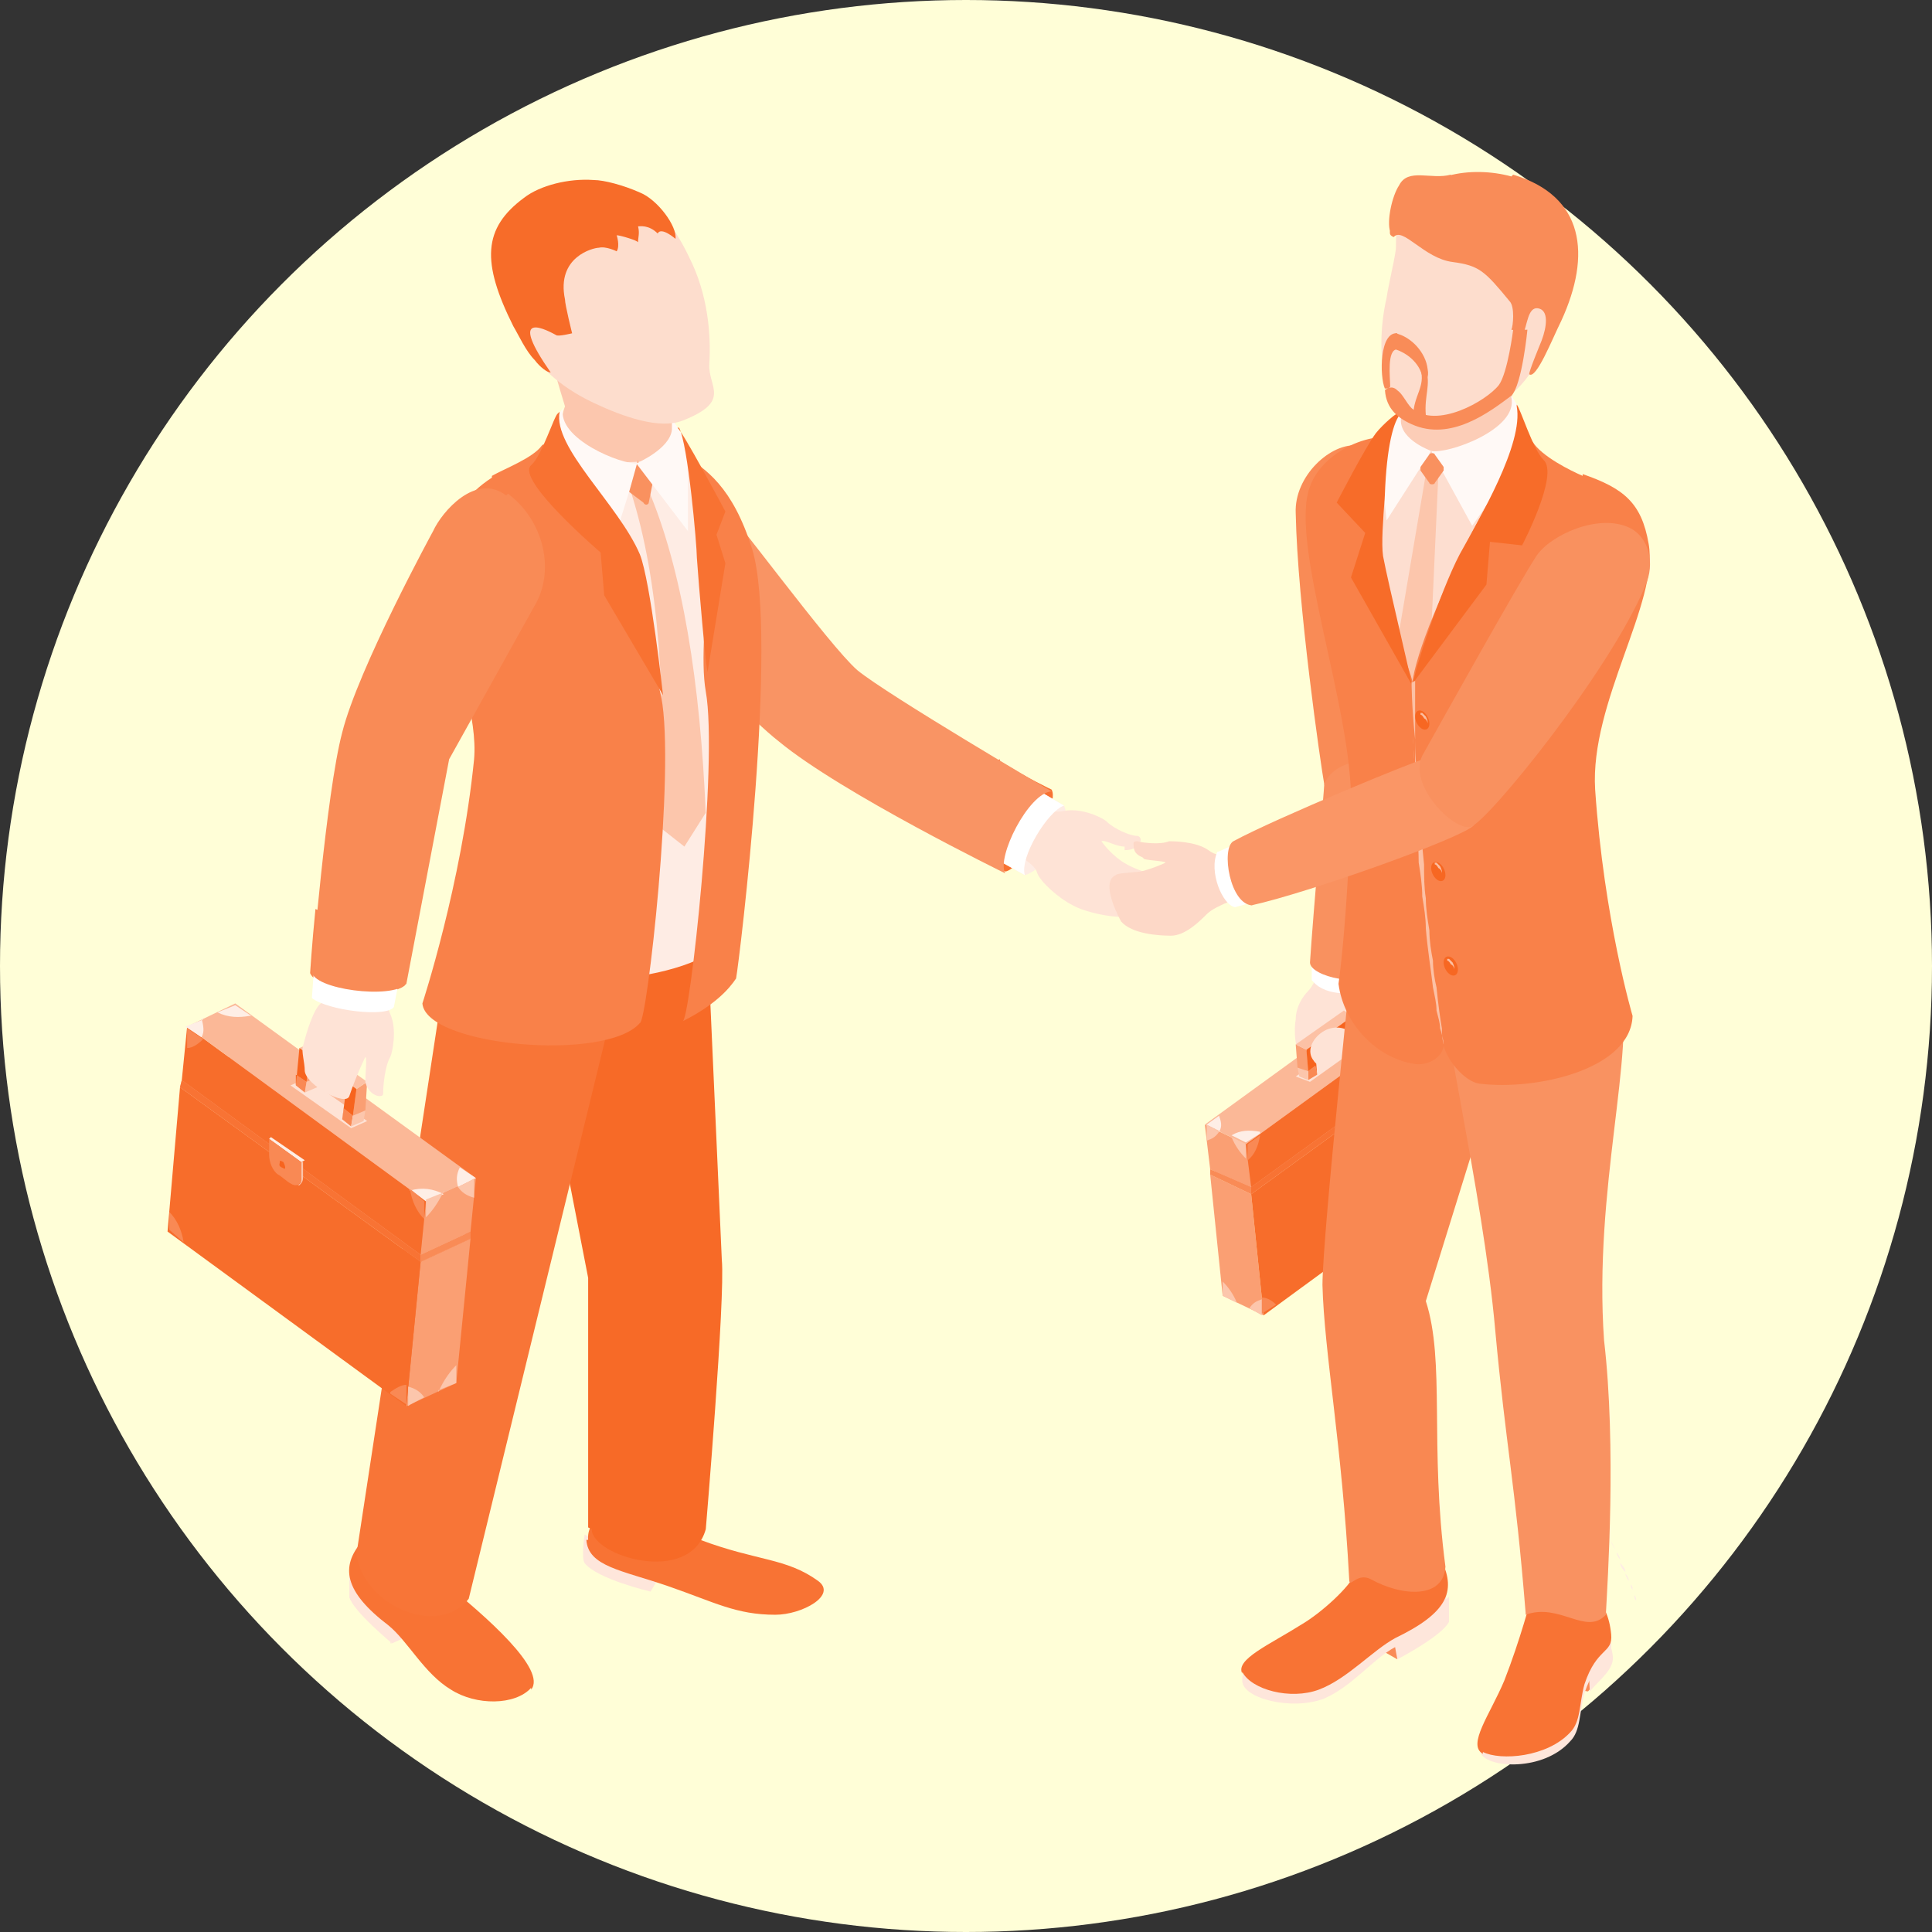 <svg xmlns="http://www.w3.org/2000/svg" width="108.4" height="108.4" viewBox="0 0 108.4 108.4"><rect x="0" y="0" width="108.4" height="108.4" fill="#333333" stroke="none"/><defs><style>.st0{fill:#fcc6ac}.st1{fill:#fa9666}.st3{mix-blend-mode:multiply}.st4{fill:#feece4}.st5{fill:#fee6db}.st7{fill:#f9915f}.st8{fill:#f76722}.st9{fill:#f98b56}.st10{fill:#fa9f73}.st11{fill:#fbb897}.st12{fill:#f7641e}.st13{fill:#f98852}.st14{fill:#fee5d9}.st16{isolation:isolate}.st20{fill:#fcbea0}.st21{fill:#fcc1a5}.st22{fill:#f76d2b}.st23{fill:#f98149}.st24{fill:#feeee6}.st25{fill:#f87232}.st26{fill:#fff}.st27{fill:#f87334}.st30{fill:#fff9f6}.st31{fill:#f98c58}.st32{fill:#fba881}.st33{fill:#fdddcd}.st36{fill:#fbb593}.st37{fill:#fdd4c0}.st38{fill:#fee3d6}.st39{fill:#f76c29}.st40{fill:#f98954}</style></defs><g class="st16"><g id="_レイヤー_2"><circle cx="54.2" cy="54.2" r="54.2" fill="#fffed7"/><path class="st25" d="M56.1 42.7c1.6 1 2.9 1.6 2.9 1.6.5.8-1.7 4.5-2.6 4.6 0 0-3.2-1.6-6.6-3.5l6.3-2.8z"/><path class="st4" d="M58 44.2l1.7 1c.5 1-1 3.6-2.2 3.9l-1.8-1c.3-1.7 1-2.9 2.3-4z"/><path class="st38" d="M63.1 47.5c-.5 0-1.1-.4-1.3-.3 0 0 .4.6 1.1 1.1.9.6 1.8.7 1.9.9.7.8-.6 2-.9 2.1-.9.4-3-.1-3.7-.5-.8-.4-1.8-1.3-2-1.8-.1-.4-.5-.6-.7-.8-.9-.8.2-3.4.8-3 .5.3.9.4 1.4.3 1-.2 2.2.4 2.4.6.4.4 1.3.8 1.7.8.1 0 .2.1.2.2 0 .3-.3.6-.9.6z"/><path class="st26" d="M58 44.2l1.7 1c-.9.3-2.5 2.9-2.2 3.9l-1.8-1c.3-1.7 1-2.9 2.3-4z"/><path d="M31.1 29.8c3.1 1.3 9.4 9.3 12.6 11.8 3.5 2.9 12.7 7.4 12.7 7.4-.5-.9 1.3-4.5 2.6-4.6 0 0-9.2-5.4-10.9-6.8-1.6-1.4-6.9-8.7-8.8-10.8-1.4-1.7-6.5 1.8-8.2 3.1z" fill="#f99464"/><path class="st5" d="M36.5 89.3s-3-.7-3.7-1.6c-.2-.3 0-1.6 0-1.6l4.3 2.2-.6 1z"/><path class="st27" d="M32.9 86.4c.1 1.5 2 1.7 4.6 2.6 2.6.9 3.8 1.6 6 1.6 1.5 0 3.5-1.1 2.4-1.9-1.8-1.3-3.4-1.1-6.6-2.3-2.1-.8-2.9-2.1-4.1-1.9-1 .2-2.3.7-2.2 1.9z"/><path class="st5" d="M19.6 89.6c.2.8 2.4 2.6 2.4 2.6l.9-.4-3.3-2.2z"/><path class="st5" d="M22 92.2s-2.1-1.8-2.4-2.6v-1.4l2.5 2.9-.2 1.1z"/><path class="st27" d="M29.8 94.8c.9-1.1-2.5-4.1-5-6.1s-3.4-3.6-4.5-2.2c-1.2 1.4-1 2.8 1.5 4.7 1.1.9 2 2.7 3.5 3.6 1.4.9 3.6.9 4.5-.1z"/><path d="M33.2 85.8c0 1.5 5.5 3.2 6.4 0 0 0 1.1-13 .9-15.1-.1-2.2-.8-17.9-.8-17.9l-10.3.4L33 71.7v14z" fill="#f76a27"/><path d="M20 87.2c.4 2.9 4.6 4.7 6.3 2.5l9.1-37.3H25.3c0 .1-5.3 34.8-5.3 34.8z" fill="#f87537"/><path d="M32.7 26.4l5.4-.2V25l-1.3-6.9-5.8 2.3s.3 1.1.7 2.4c-.3.8-.5 2.6-.4 3.2l1.5.3z" fill="#fcc7ae"/><path class="st4" d="M40.7 52.4c0 2.1-10.1 4.1-12.1.8l2-27.1 8.1-.3c1.1 8.3 1.7 17.2 2 26.6z"/><path class="st0" d="M39.6 45.6l-1.2 1.9-1.4-1.1c.4-7.2 0-13.8-1.6-18.8l.9-.3c2 4.6 3 11.1 3.3 18.4z"/><path class="st23" d="M27.6 26.8c-5.6 3.6-.6 11.2-1 15.8-.7 7-2.9 13.7-2.9 13.7.2 2.4 10.3 3.3 12.2 1.1.4 0 2-14.2 1.2-18.3-.6-3.1-6-15.1-6.7-14.1-.5.7-2.1 1.3-2.8 1.7zm14.6 4c-1.1-3.5-2.6-4.5-3.9-5.3.7.8 1.8 3 1.5 6-.2 2.7-.5 5.6-.2 7.3.7 3.9-.9 18.6-1.3 18.5 1.8-.9 2.6-1.8 3-2.4.2-1.1 2.4-19.2.9-24.1z"/><path class="st30" d="M31.6 22.9c-.4 1.7 3.3 3.2 4.2 3.1l-1.1 3.5s-4-3.6-3.9-5c0-.7.8-1.6.8-1.6z"/><path class="st7" d="M35.8 25.9l.9.8-.3 1.5c0 .1-.2.2-.3 0l-.8-.6.5-1.8z"/><path class="st30" d="M37.7 23.5v.6c-.1 1.1-2 1.9-2 1.9l2.9 3.8v-4.6c0-.4-.9-1.7-.9-1.7z"/><path class="st25" d="M38 24c.2 0 2.7 4.7 2.7 4.7l-.5 1.3.5 1.6-1 6.1c-.1-.3-.5-4.9-.6-6.4 0-.7-.5-6.4-1-7.3zm-6.7-.8c-.2.1-.9 2.4-1.5 2.9-.9.8 3.9 4.9 3.9 4.9l.2 2.4 3.3 5.6s-.7-6.4-1.3-7.9c-1.2-2.8-4.9-6-4.5-8z"/><path class="st33" d="M29 18.5c.9 1.9 2.4 3.2 4.3 4.1 1.7.8 3.7 1.5 5 1 2.8-1.1 1.4-1.9 1.5-3.2.1-1.7-.1-3.9-1.1-5.9-.7-1.5-1.8-3.1-3.1-3.8-1.9-.9-4.6-.4-5.9.6-2.4 1.7-2.3 3.6-.6 7.2z"/><path class="st39" d="M30.9 20.9c-.2 0-.6-.3-.9-.7-.5-.5-.9-1.4-1.2-1.9-1.8-3.6-1.7-5.5.6-7.2.9-.7 2.5-1.1 3.9-1 .6 0 1.7.3 2.6.7 1 .4 2.1 1.9 2 2.6 0 0-.8-.7-1-.3-.5-.5-1-.4-1.1-.4.1.4 0 .6 0 .9 0-.1-1-.4-1.2-.4 0 0 .2.6 0 .9 0 0-.6-.3-1-.2-.3 0-2.4.5-1.9 2.9 0 .3.4 1.9.4 1.9s-.8.2-.9.1c-.9-.5-2.6-1.2-.3 2.1z"/><path class="st13" d="M22.7 55.3l.4-1.8-5.4-2.5c-.2 2-.3 3.6-.3 3.6.4 1 4.3 1.5 5.3.7z"/><g class="st16"><path class="st32" d="M10.2 60.6l2.7-1.3v.4L10.1 61l.1-.4z"/><path class="st36" d="M10.1 61l2.8-1.3 13.5 9.8-2.8 1.3L10.1 61z"/><path class="st10" d="M23.6 70.8l2.8-1.3-.8 8.1-2.8 1.3.8-8.1z"/><path class="st9" d="M23.6 70.4l2.8-1.3v.4l-2.8 1.3v-.4z"/><path class="st1" d="M10.2 60.6l2.7-1.3 13.5 9.8-2.8 1.3-13.4-9.8z"/><path class="st27" d="M23.6 70.4v.4L10.1 61l.1-.4 13.4 9.8z"/><path class="st10" d="M23.9 67.4l2.8-1.3-.3 3-2.8 1.3.3-3z"/><path class="st22" d="M23.9 67.4l-.3 3-13.4-9.8-.1.4 13.5 9.8-.8 8.1-13.4-9.8.7-8.1.1-.4.3-3 13.4 9.8z"/><path class="st11" d="M10.5 57.6l2.7-1.3 13.5 9.8-2.8 1.3-13.4-9.8z"/></g><g class="st3"><path class="st38" d="M17.2 60.5l3.4 2.4-.9.4-3.4-2.4.9-.4z"/></g><g class="st16"><path class="st37" d="M16.6 60.3l.7-.3v.6l-.7.3v-.6z"/><path class="st14" d="M16.6 60.9l.7-.3.5.4-.7.3-.5-.4z"/><path class="st11" d="M16.6 60.3l.7-.3.6.4-.7.3-.6-.4z"/><path class="st0" d="M17.2 60.7l.7-.3-.1.6-.7.3.1-.6z"/><path class="st40" d="M17.2 60.7l-.1.6-.5-.4v-.6l.6.4z"/><path class="st10" d="M17.3 59.8l.6-.3v.9l-.7.3.1-.9z"/><path class="st37" d="M19.3 62.2l.7-.3-.1.6-.7.3.1-.6z"/><path class="st14" d="M19.2 62.8l.7-.3.5.4-.7.3-.5-.4z"/><path class="st11" d="M19.3 62.2l.7-.3.5.4-.7.3-.5-.4z"/><path class="st40" d="M19.8 62.6l-.1.6-.5-.4.1-.6.5.4z"/><path class="st0" d="M19.8 62.6l.7-.3-.1.6-.7.3.1-.6z"/><path class="st10" d="M20 61.1l.6-.4-.1 1.6-.7.3.2-1.5z"/><path class="st21" d="M16.8 58.8l.7-.3 3.1 2.2-.6.4-3.2-2.3z"/><path class="st12" d="M20 61.1l-.2 1.5-.5-.4-.1.6.5.4-.5-.4.2-1.5-2.1-1.5-.1.9-.6-.4v.6l.5.4-.5-.4.2-2.1 3.2 2.3z"/></g><g class="st16"><g class="st16"><path class="st0" d="M16.9 65.2v.9c0 .2 0 .3-.2.4h.1c.1-.1.2-.2.2-.4v-.9h-.1z"/><g class="st16"><path class="st0" d="M16.9 65.2h.1v.9h-.1v-.9z"/></g></g><path class="st24" d="M15.1 63.9l.1-.1 1.9 1.3-.2.1-1.8-1.3z"/><path class="st40" d="M16.9 65.2v.9c0 .4-.3.5-.6.3-.2-.1-.5-.4-.7-.5-.3-.2-.5-.7-.5-1.1v-.9l1.8 1.3z"/></g><path class="st12" d="M15.9 65.2s.1.2.1.3c0 .1 0 .1-.2 0s-.1-.2-.1-.3c0-.1 0-.1.2 0z"/><path class="st24" d="M23 66.7l.9.7 1-.4c-.6-.3-1.2-.4-1.9-.2z"/><path class="st0" d="M24.9 66.9l-1 .4v1c.3-.3.7-.8 1-1.5zM24.6 78l1-.4v-1c-.3.3-.7.8-1 1.5z"/><path class="st40" d="M23.8 68.4v-1l-.8-.7c.1.7.4 1.3.8 1.7zM9.5 68v1l.8.7c-.1-.7-.4-1.3-.8-1.7z"/><path class="st24" d="M25.7 66.6l1-.5-.9-.6c-.2.4-.2.7-.1 1.1z"/><path class="st0" d="M26.6 67.2v-1.1c.1 0-.9.5-.9.5.2.3.5.5.9.6zm-3.7 10.6v1.1c-.1 0 .9-.5.9-.5-.2-.3-.5-.5-.9-.6z"/><path class="st24" d="M14.1 57l-.9-.6-1 .4c.6.3 1.2.3 1.8.2zm-2.7.2l-1 .4.9.6c.2-.3.1-.7 0-1.1z"/><path class="st40" d="M11.4 58.3l-.9-.6v1.1c.3 0 .6-.2.9-.5zm10.5 19.9l.9.6v-1.1c-.3 0-.6.2-.9.4z"/><path class="st38" d="M20.5 60.6c0-.5.1-1.2 0-1.3 0 0-.5 1-.9 2.2-.2.6-2.4-.6-2.5-1.4 0-.5-.2-1.1-.1-1.4.2-.8.6-2.1 1-2.4.3-.2.5-.6.6-.9.5-1.1 3.3-.6 3.1 0-.2.6 0 1 .2 1.5.4.9.1 2.2 0 2.4-.3.5-.4 1.6-.4 2 0 .1 0 .2-.2.2-.3 0-.7-.3-.8-.8z"/><path class="st26" d="M22.6 53.9l-.5 2.6c-.4.6-3.7.2-4.6-.5l.2-2.8 4.9.7z"/><path class="st9" d="M28.4 27.8c-1.7-1.3-3.6.9-4.1 2 0 0-4.2 7.7-5.1 11.3-.9 3.4-1.7 13.4-1.7 13.4 0 1 4.5 1.6 5.3.7l2.4-12.6 4.9-8.8c1-1.9.4-4.6-1.6-6.1zm49.9 2.9c-.1-1.4-.3-5.5-2.1-5.7-1.5-.2-3.6 1.7-3.5 3.8.1 5.1 1.4 14.1 1.6 15.2.2 1 4.3 3 4.1-.3-.1-2.4 0-11-.1-12.9z"/><path class="st38" d="M75.8 58.6c-.1-.3 0-.9-.2-1 0 0-.3.5-.4 1.1-.1.8-.1 1-.2 1.1-.3.7-1.7 0-1.8-.2-.6-.5-.6-1.9-.5-2.4 0-.7.4-1.3.7-1.6.2-.2.4-.6.5-.8.3-.9 2.3-.8 2.2-.3 0 .5 0 .7.2 1.1.4.6.4 1.6.3 1.8-.2.4-.1 1.1 0 1.4 0 0 0 .2-.1.2-.2 0-.5 0-.7-.4z"/><path class="st26" d="M73.6 55v-1.3c.7.5 2.8.6 3.2 0 0 0 0 1.3-.2 1.6-.4.6-2.2.6-2.9-.2z"/><path class="st7" d="M77.2 54.4c.6-3.1 1.1-8 1.3-10.7 0-1.3-3.5-1.5-4.2.3 0 .3-.6 7-.8 10 0 .8 3.1 1.5 3.7.4z"/><g class="st16"><path class="st32" d="M81.4 58.5l-2.3-1.1.1.4 2.3 1-.1-.3z"/><path class="st36" d="M81.5 58.8l-2.3-1-11.3 8.1 2.3 1.1 11.3-8.2z"/><path class="st10" d="M70.2 67l-2.3-1.1.7 6.8 2.3 1.1-.7-6.8z"/><path class="st9" d="M70.2 66.6l-2.3-1v.3l2.3 1.1v-.4z"/><path class="st1" d="M81.4 58.5l-2.3-1.1-11.2 8.2 2.3 1 11.2-8.1z"/><path class="st27" d="M70.2 66.6v.4l11.3-8.2-.1-.3-11.2 8.1z"/><path class="st10" d="M69.9 64.2l-2.3-1.1.3 2.5 2.3 1-.3-2.4z"/><path class="st22" d="M69.9 64.2l.3 2.4 11.2-8.1.1.3L70.2 67l.7 6.8 11.2-8.2-.6-6.8-.1-.3-.2-2.5-11.3 8.2z"/><path class="st11" d="M81.2 56l-2.3-1.1-11.3 8.2 2.3 1.1L81.2 56z"/></g><g class="st3"><path class="st38" d="M75.6 58.4l-2.9 2 .8.3 2.8-2-.7-.3z"/></g><g class="st16"><path class="st37" d="M76.1 58.2l-.6-.2v.5l.6.3v-.6z"/><path class="st14" d="M76.1 58.8l-.6-.3-.4.3.5.3.5-.3z"/><path class="st11" d="M76.1 58.2l-.6-.2-.5.3.6.3.5-.4z"/><path class="st0" d="M75.6 58.6l-.6-.3.1.5.5.3v-.5z"/><path class="st40" d="M75.6 58.6v.5l.5-.3v-.6l-.5.4z"/><path class="st10" d="M75.5 57.8l-.6-.3.1.8.6.3-.1-.8z"/><path class="st37" d="M73.8 59.8l-.5-.3v.6l.6.2-.1-.5z"/><path class="st14" d="M73.9 60.3l-.6-.2-.4.3.5.2.5-.3z"/><path class="st11" d="M73.8 59.8l-.5-.3-.5.4.6.2.4-.3z"/><path class="st40" d="M73.4 60.1v.5l.5-.3-.1-.5-.4.3z"/><path class="st0" d="M73.4 60.1l-.6-.2.1.5.5.2v-.5z"/><path class="st10" d="M73.3 58.9l-.6-.3.1 1.3.6.2-.1-1.2z"/><path class="st21" d="M75.9 57l-.5-.3-2.7 1.9.6.3 2.6-1.9z"/><path class="st12" d="M73.3 58.9l.1 1.2.4-.3.1.5-.5.3.5-.3-.1-1.3 1.7-1.2.1.8.5-.4v.6l-.5.3.5-.3-.2-1.8-2.6 1.9z"/></g><g class="st16"><g class="st16"><path class="st0" d="M75.8 62.3v.8c0 .2 0 .3.2.3h-.1s-.2-.2-.2-.4v-.8h.1z"/><g class="st16"><path class="st0" d="M75.8 62.3h-.1v.7h.1v-.8z"/></g></g><path class="st24" d="M77.3 61.2h-.1l-1.5 1.1h.1l1.5-1.1z"/><path class="st40" d="M75.8 62.3v.8c0 .3.3.4.5.2.1-.1.4-.3.6-.4.3-.2.4-.6.4-.9v-.8l-1.5 1.1z"/></g><path class="st12" d="M76.7 62.4s-.1.2-.1.3c0 0 0 .1.1 0l.1-.2s0-.1-.1 0z"/><path class="st24" d="M70.7 63.6l-.8.5-.8-.4c.5-.3 1-.3 1.6-.2z"/><path class="st0" d="M69.1 63.8l.8.4v.8c-.3-.3-.6-.7-.8-1.2zm.3 9.3l-.8-.4v-.8c.3.3.6.7.8 1.2z"/><path class="st40" d="M70 65v-.8l.7-.5c-.1.6-.3 1.1-.7 1.4zm12-.3v.8l-.7.5c.1-.6.3-1.1.7-1.4z"/><path class="st24" d="M68.5 63.5l-.8-.4.7-.5c.1.3.2.6 0 .9z"/><path class="st0" d="M67.7 64v-.9l.7.4c-.2.3-.4.4-.7.5zm3.1 8.9v.9l-.7-.4c.2-.3.4-.4.7-.5z"/><path class="st24" d="M78.2 55.4l.7-.5.8.4c-.5.2-1 .3-1.5.2zm2.2.2l.8.4-.8.5c-.1-.3-.1-.6 0-.9z"/><path class="st40" d="M80.4 56.5l.8-.5v.9c-.2 0-.5-.2-.8-.4zm-8.8 16.7l-.8.5v-.9c.2 0 .5.1.8.4z"/><path class="st38" d="M73.7 59.5c.3.5.8.1 1.4-.3.6-.4 1.2-.6.8-1.1-.3-.5-1.1-.6-1.7-.2-.6.4-.9 1.1-.5 1.6z"/><path d="M89.9 85.8c0-.1-.1-.2-.2-.3 0 .1.1.2.2.3zm.5.7c0 .1.1.2.2.4 0-.1-.1-.2-.2-.4zm-1.2-1.8c0-.1-.2-.2-.3-.4 0 .1.2.2.3.4zm-.4-.5c-.1-.2-.2-.3-.4-.5.1.2.3.3.4.5zm.8 1.1c0-.1-.2-.2-.2-.3 0 .1.2.2.2.3zm1.3 2.2c0-.1-.1-.3-.2-.4 0 .1.1.3.2.4zm-.6-1.2c0-.1-.1-.2-.2-.3 0 .1.1.2.2.3zm2 5.2v-.3.3zm-.2-.6v-.3.3zm-.9-2.7c0-.2-.2-.4-.3-.5 0 .2.2.4.3.5zm1.2 3.8v-.3.3zm-.4-1.7V90v.3zm-.2-.5c0-.1 0-.2-.1-.3 0 .1 0 .2.1.3zm-.4-1.1c0-.1-.1-.3-.2-.4 0 .1.1.3.2.4zm.2.5c0-.1 0-.2-.1-.3 0 .1 0 .2.1.3z" style="mix-blend-mode:multiply" fill="#feece4"/><path d="M79.8 92c-.7.5-3.5.4-3.5.4l-.8-1 4.3.5z"/><path class="st9" d="M78.4 93.1l-.7-.4.2-.4.7.2-.2.6z"/><path class="st5" d="M78.4 93.1s2.5-1.3 2.9-2.1v-1.4L78.2 92l.2 1.1z"/><path class="st5" d="M69.7 94.2c0-.9 1.6-1.5 3.4-2.6 1-.7 1.8-1.8 2.8-2.4 2.9-1.5 4.1-2.9 4.9-1.2.8 1.7.4 3-2.5 4.4-1.3.7-2.4 2.2-4 2.9-1.8.7-4.6 0-4.6-1z"/><path class="st27" d="M69.7 93.9c-.4-.8 1.5-1.6 3.4-2.8 1-.6 2.6-2 3-2.9 1.3-3 3.9-2.3 4.8-.6.8 1.7.3 2.9-2.6 4.3-1.3.7-2.7 2.3-4.3 2.9-1.6.6-3.8 0-4.3-1z"/><path class="st13" d="M75.7 88.6c0 .6.4-.4 1.2 0 1.8 1 4.1 1.1 4.2-.7-.9-6.8 0-11.5-1.1-14.9l5.9-19-9.9-1.6s-1.8 16.9-1.8 19.7c.1 3.8 1.1 9 1.5 16.5z"/><path class="st9" d="M85.7 93.7V91s4.3-2.1 4.7 2c0 .7-.7 1.2-1.3 1.9-.4 0-3.5-1.1-3.5-1.1z"/><path class="st5" d="M89 91c.6.3 1.4.8 1.5 2 0 .7-.7 1.2-1.3 1.9L89 91z"/><path class="st5" d="M83.1 98.4c.4.8 3.5 1 5-.7.6-.6.5-1.6.8-2.7.7-2.1 1.6-1.7 1.5-2.8-.4-4.1-4.5-2-4.5-2s-.6 2.3-1.5 4.6c-.8 1.9-1.8 2.6-1.3 3.6z"/><path class="st27" d="M83.2 98.3c1 .5 3.6.3 4.9-1.1.6-.6.5-1.6.8-2.7.7-2.1 1.6-1.7 1.5-2.8-.4-4.1-4.5-2-4.5-2s-.6 2.3-1.5 4.6c-.8 1.9-2.1 3.6-1.2 4.1z"/><path d="M85.6 90.5c-.6-7.4-1.1-9.3-1.7-15.8-.7-8-3.4-18.9-2.9-19.8.8-1.8 9.5-1.5 9.9.3.9 3.8-1.5 11.5-.9 20 .7 6 .2 13.5.1 15.4-1.1 1.2-2.6-.7-4.5 0z" fill="#f99261"/><path d="M78.1 24.5l5.3 2.3s1.8-3.9 1.4-4.5c.3-.8 1.2-2.9 1.2-2.9l-5.7-2-2.3 7.1z" fill="#fccdb7"/><path d="M75.8 52.7c0 2.2 11.6 5.1 13.8 1.7l-4-28.7-8.5-.5-1.4 27.5z" fill="#fdded0"/><path class="st0" d="M78.1 37.8l.9 1.3 1.2-1.4.5-11-.7-.1-1.9 11.2z"/><path class="st23" d="M88.8 26.6c2.3.8 3.3 1.6 3.7 3.9.6 3.3-3.3 8.9-3 13.8.5 7.3 2.1 12.7 2.1 12.7-.1 3-5.4 4.2-8.6 3.8-.8-.1-2-1.4-2.1-2.6-.6-4.6-1.8-16-1.7-19.4 0-3.2 6.2-14.8 6.8-14 .5.8 2.1 1.6 2.8 1.9z"/><path class="st23" d="M73.5 27.3c.7-2 3.6-3.3 5.4-2.6-.9.8-1.4 3.8-1.7 6.9-.2 2.8 2.3 5.7 2.1 7.4-.3 3.2 1.1 14.6 1.7 19.2.2 1.2-1 1.6-1.6 1.5-2.1-.3-4-2.2-4.3-4.5 0 0 .5-3.3.7-10.1.1-5.3-3.5-14.7-2.3-17.8z"/><path class="st30" d="M84.8 22.3c.4 1.8-3.6 3.2-4.5 3l2.3 4.2s3-4.1 2.9-5.6c0-.7-.7-1.7-.7-1.7zm-6.2.7v.6c0 1.1 1.7 1.7 1.7 1.7l-2.5 3.9s-.4-3.3-.2-4.6c0-.4 1-1.7 1-1.7z"/><path class="st39" d="M78.6 23.1c-.2 0-1 .7-1.4 1.2-.6.8-2.2 3.9-2.2 3.9l1.6 1.7-.8 2.5 3.4 6c0-.3-1.3-5.6-1.6-7.2-.1-.7 0-2 .1-3.4.1-2.8.5-4.2.9-4.6zm6.5-.4c.2.2.9 2.5 1.5 3.1.9.8-1.2 4.8-1.2 4.8l-1.8-.2-.2 2.4-4.1 5.5c0-.5 1.5-5.1 2.6-7.2 1.1-2 3.6-6.2 3.2-8.3z"/><g class="st3"><path class="st21" d="M79.2 38.3s0 1.3.2 3.2c0 1 .1 2.1.2 3.3 0 1.2.2 2.5.3 3.7 0 .6 0 1.3.1 1.9 0 .6.1 1.2.2 1.8 0 .6.1 1.2.2 1.7 0 .5.1 1.1.2 1.5.1 1 .2 1.7.3 2.3 0 .6.1.9.1.9s0-.3-.2-.9c0-.3-.1-.6-.2-1 0-.4-.1-.8-.2-1.3-.1-.9-.3-2.1-.4-3.3 0-.6-.1-1.2-.2-1.8 0-.6-.1-1.3-.2-1.9 0-1.3-.2-2.6-.2-3.8v-6.4z"/></g><path class="st8" d="M79.8 39.9c.2.1.4.4.4.7 0 .3-.2.4-.4.3s-.4-.4-.4-.7c0-.3.2-.4.4-.3z"/><path class="st20" d="M79.7 40h.1l.2.2s.1.2.1.3v.1s0-.2-.2-.3c0 0-.1-.2-.2-.2z"/><path class="st8" d="M80.2 44.5c.2.1.4.4.4.7 0 .3-.2.4-.4.3s-.4-.4-.4-.7c0-.3.2-.4.4-.3z"/><path class="st20" d="M80 44.5h.1l.2.2s.1.2.1.3v.1s0-.2-.2-.3c0 0-.1-.2-.2-.2z"/><path class="st8" d="M80.7 48.4c.2.1.4.4.4.7 0 .3-.2.4-.4.3s-.4-.4-.4-.7c0-.3.2-.4.4-.3z"/><path class="st20" d="M80.5 48.4h.1l.2.2s.1.2.1.3v.1s0-.2-.2-.3c0 0-.1-.2-.2-.2z"/><path class="st8" d="M81.4 53.7c.2.1.4.4.4.7 0 .3-.2.4-.4.3s-.4-.4-.4-.7c0-.3.2-.4.4-.3z"/><path class="st20" d="M81.2 53.8h.1l.2.2s.1.2.1.3v.1s0-.2-.2-.3c0 0-.1-.2-.2-.2z"/><path class="st33" d="M87.5 17.3c-.6 2-1.7 4.4-3.2 5.1-1.6.7-2.9 1.8-4.5 1.5-1.9-.3-2.8-3.7-2-7.2.1-.7.4-1.9.5-2.6.1-.5-.2-1.2.7-2.4 1.2-1.6 3.5-2.1 5.9-1.5 4.1 1.1 3.9 3.1 2.8 7.1z"/><path class="st31" d="M77.7 21.7c0 1.1.6 1.7 1.5 2.1 2.2 1 4.4-.7 5.6-1.6.6-.6.9-3.7.9-3.7h-.8s-.3 2.4-.8 3.1c-.7.9-3.5 2.5-4.9 1.3-.3-.3-.5-.8-.8-1-.3-.3-.6-.1-.7 0z"/><path class="st31" d="M84.8 9.9c-2.2-.6-5.2-.2-6.2 2.1-.2.4-1 1.1-.4 1.3.5-.6 1.7 1.2 3.3 1.4 1.5.2 1.8.5 3.2 2.2.3.3.2 1.4.1 1.6.2 0 .4.2.6.4.3-.6.3-1.7.9-1.6.6.1.5 1 .2 1.8-.2.5-.7 1.7-.7 1.9.4.3 1.3-2 1.8-3 1.7-3.7 1.3-7-2.7-8.2z"/><path class="st31" d="M81.6 13.7L78 13c-.2-.6.1-2 .5-2.6.5-1 1.8-.3 2.9-.6l.2 3.9zm-1.5 7c-.1-.9-.9-1.8-1.8-2v.9c.6.2 1.3.7 1.5 1.5.2.3.4.1.3-.4z"/><path class="st31" d="M78 21.7c0-.5-.2-2.1.4-2.1v-.9c-1-.1-1 2.4-.7 3.1h.2zm1.9 1.6h-.6c0-1.1.7-1.6.4-2.6h.3c.3.9-.1 1.5 0 2.6z"/><path class="st7" d="M79.7 26.4l.5.7c0 .1.3.1.3 0l.5-.7v-.2l-.5-.7c0-.1-.3-.1-.3 0l-.5.7v.2z"/><path d="M64.2 48.2c.4.1 1.1.1 1.2.2 0 0-.6.3-1.4.5-1 .1-1.3.1-1.4.2-.9.4.2 2.4.3 2.6.6.7 2.1.8 2.8.8.8 0 1.6-.8 2-1.2.3-.3.8-.5 1-.6 1.1-.3 1-2.8.4-2.7-.6 0-.9 0-1.3-.3-.7-.5-2-.5-2.2-.5-.5.2-1.4.1-1.8 0 0 0-.2 0-.2.1 0 .3 0 .6.5.8z" fill="#fdd8c7"/><path class="st26" d="M68.3 47.8c.1 0 1.3-.6 1.3-.6-.3.9.6 3.1 1.4 3.2 0 0-1.3.4-1.7.5-.7-.1-1.5-2-1-3.1z"/><path class="st1" d="M70.2 50.8c3.2-.7 11.9-3.8 12.5-4.5.3-.4-.7-3.4-2.8-3.7-.3 0-8.3 3.3-10.7 4.6-.7.4-.2 3.6 1.1 3.6z"/><path class="st7" d="M86.2 31.2c.8-1.2 3.5-2.4 5.2-1.6 1.1.5 1.5 2 .9 3.3-2 4.8-8.9 13.3-9.8 13.5-1 .2-3.5-2.4-2.7-4 1.4-2.5 5.3-9.5 6.4-11.2z"/></g></g></svg>